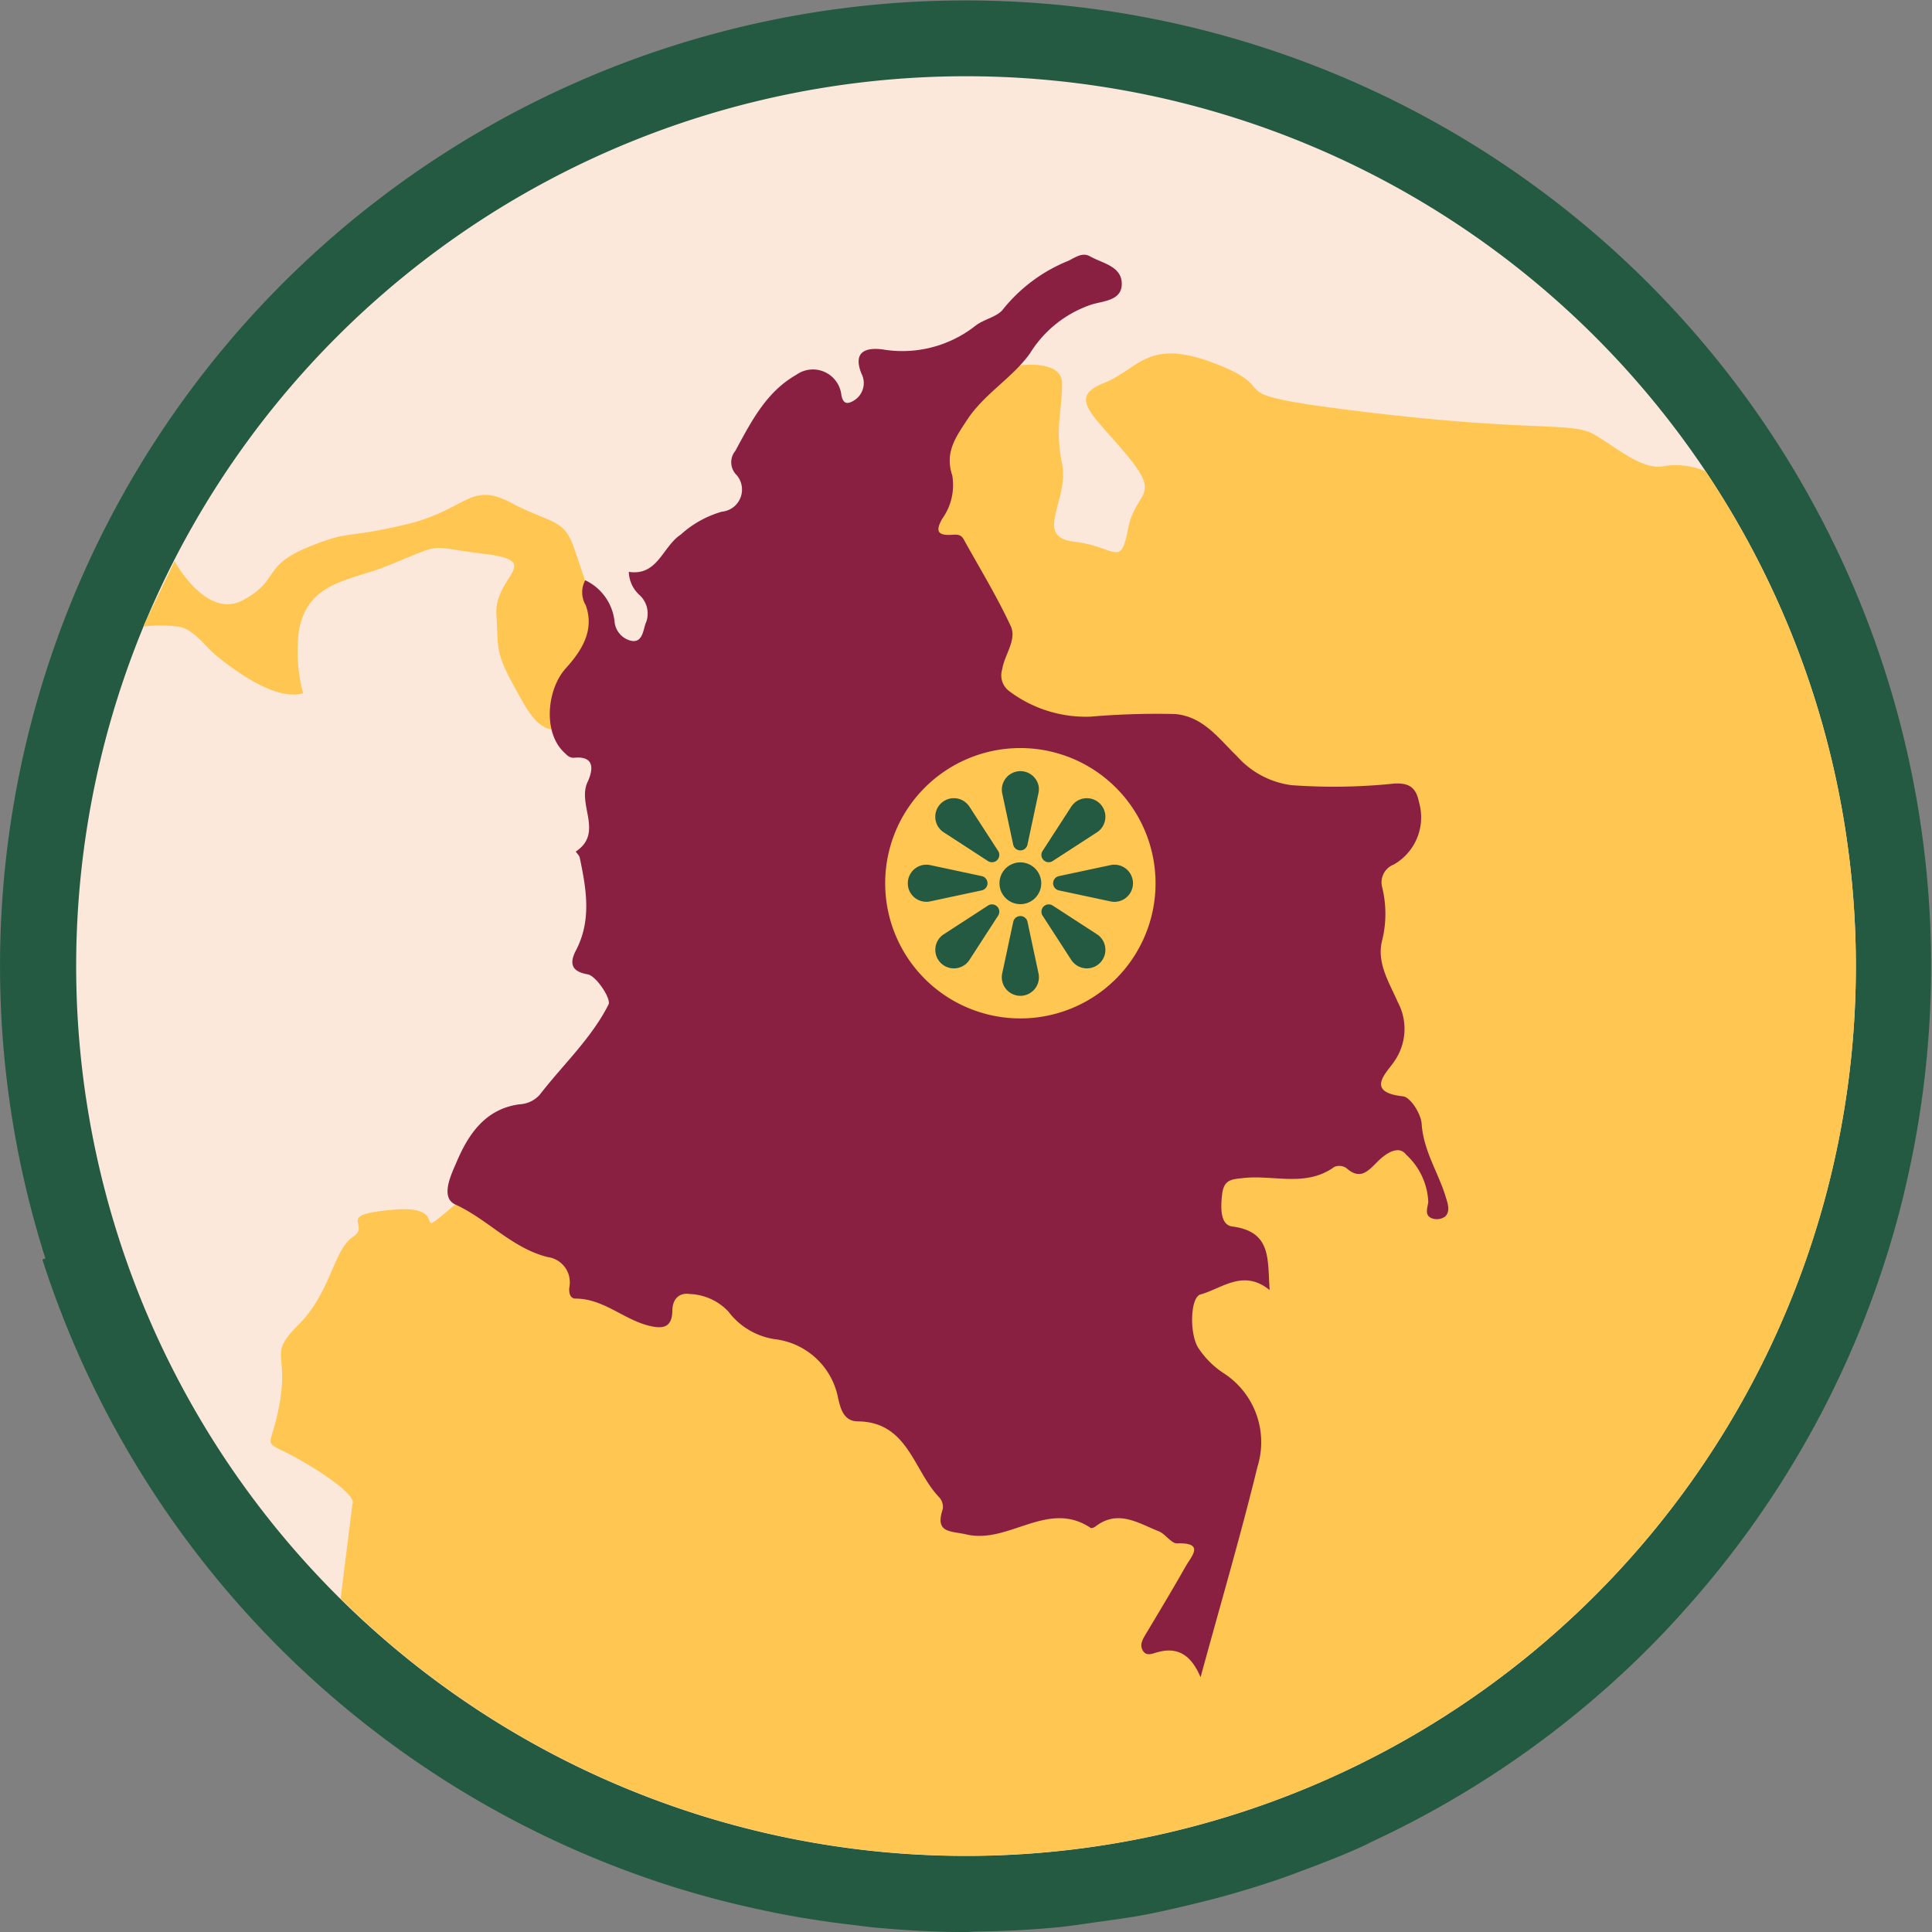 <svg viewBox="0 0 108.53 108.53" height="108.53" width="108.53" xmlns="http://www.w3.org/2000/svg">
  <rect x="0" y="0" width="108.53" height="108.53" fill="#808080" stroke="none"/>
  <g transform="translate(-10464.339 -2260.731)" data-sanitized-data-name="Grupo 266" data-name="Grupo 266" id="Grupo_266">
    <path fill="#235a41" d="M10571.291,2327.777v0a54.239,54.239,0,1,0-104.4,3.653c-.067.016-.148.027-.165.076a54.432,54.432,0,0,0,35.723,35.309c.024.005.046.014.07.019,1.549.476,3.126.878,4.729,1.216.275.059.549.116.825.17q2.131.414,4.314.659c.319.036.63.087.948.117,1.705.162,3.427.267,5.175.267.02,0,.038,0,.054,0s.03,0,.043,0c.18,0,.354-.027.533-.027,1.519-.019,3.021-.089,4.507-.23.773-.07,1.529-.194,2.295-.3.881-.121,1.759-.238,2.627-.4.886-.165,1.756-.367,2.629-.575.7-.168,1.4-.343,2.091-.538.942-.265,1.876-.551,2.8-.865.557-.189,1.1-.4,1.648-.6,1.008-.381,2.008-.77,2.985-1.208.322-.143.633-.308.949-.457a54.359,54.359,0,0,0,13.967-9.474c.03-.029.063-.056.092-.086q1.557-1.464,2.986-3.045c.059-.065.119-.13.176-.2a54.016,54.016,0,0,0,12.405-23.485" data-sanitized-data-name="Trazado 1279" data-name="Trazado 1279" id="Trazado_1279"></path>
    <path fill="#fce8db" d="M10568.592,2315a49.987,49.987,0,1,0-49.988,49.988,49.987,49.987,0,0,0,49.988-49.988" data-sanitized-data-name="Trazado 1280" data-name="Trazado 1280" id="Trazado_1280"></path>
    <path fill="#ffc651" d="M10483.471,2350.536a49.978,49.978,0,0,0,76.681-63.328,4.208,4.208,0,0,0-2.324-.295c-1.232.276-2.737-1.094-3.97-1.792s-3.427-.124-12.6-1.221-4.52-1.094-8.49-2.681-4.383.217-6.437,1.038-.548,1.781,1.368,4.11.413,1.916,0,4.107-.685.96-3.014.687-.272-2.33-.684-4.383,0-2.878,0-4.521-3.7-1.094-5.4,0-.778,5.188-3.232,7.945-6.709,9.587-8.766,10.27-7.259-.959-7.941-2.875-1.457-4.274-2.054-6.025-1.235-1.37-3.562-2.6-2.465.411-5.959,1.233-3.08.272-5.545,1.307-1.507,1.843-3.561,2.938-3.834-2.192-3.834-2.192l-1.692,3.521c-.021.046-.032.1-.054.143a8.587,8.587,0,0,1,1.881,0c.889.073,1.572,1.121,2.21,1.64,1.1.892,3.345,2.551,4.875,2.113a9,9,0,0,1-.23-3.556c.52-2.718,2.806-2.742,4.924-3.588,3.424-1.37,2.054-1.1,5.479-.687s.546,1.233.684,3.424-.138,2.054,1.506,4.932,2.329.683,6.025,1.367,1.508,17.394,0,20.158-7.12,4.356-9.847,6.669,0,0-3.437.289-1.231.824-2.308,1.532-1.253,3.127-3.031,4.905-.549,1.508-1.1,4.52-1.233,1.643,1.642,3.386,2.466,2.173,2.466,2.173Z" data-sanitized-data-name="Trazado 1281" data-name="Trazado 1281" id="Trazado_1281"></path>
    <path fill="#892041" d="M10497.209,2293.323a2.9,2.9,0,0,1,1.651,2.313,1.219,1.219,0,0,0,.9,1.083c.652.16.7-.535.838-.943a1.416,1.416,0,0,0-.3-1.588,1.822,1.822,0,0,1-.635-1.333c1.627.246,1.894-1.424,2.919-2.094a5.8,5.8,0,0,1,2.307-1.286,1.248,1.248,0,0,0,.833-2.054,1.006,1.006,0,0,1-.076-1.362c.885-1.629,1.728-3.307,3.418-4.269a1.607,1.607,0,0,1,2.54,1.143c.1.513.36.508.7.3a1.148,1.148,0,0,0,.425-1.519c-.519-1.3.346-1.464,1.191-1.354a6.643,6.643,0,0,0,5.224-1.337c.483-.376,1.256-.495,1.57-.954a9.03,9.03,0,0,1,3.658-2.694c.462-.241.8-.47,1.211-.238.678.384,1.726.538,1.77,1.481.046,1.008-1.031,1.013-1.691,1.219a6.487,6.487,0,0,0-3.456,2.732c-.979,1.386-2.578,2.275-3.545,3.756-.632.97-1.263,1.815-.827,3.121a3.247,3.247,0,0,1-.581,2.448c-.276.516-.373.913.446.886.267-.008.589-.089.765.23.9,1.624,1.87,3.21,2.65,4.885.362.781-.347,1.6-.474,2.43a1.107,1.107,0,0,0,.4,1.237,7.158,7.158,0,0,0,4.561,1.427,43.407,43.407,0,0,1,4.771-.146c1.581.154,2.437,1.386,3.456,2.37a4.949,4.949,0,0,0,3.048,1.624,32.526,32.526,0,0,0,5.777-.089c.772-.038,1.221.154,1.392,1.024a3.055,3.055,0,0,1-1.408,3.523,1.074,1.074,0,0,0-.654,1.281,6.221,6.221,0,0,1-.029,3.089c-.254,1.237.452,2.31.906,3.361a3.182,3.182,0,0,1-.192,3.319c-.381.6-1.711,1.734.483,1.972.419.043,1.014.984,1.049,1.543.1,1.521.942,2.746,1.361,4.132.108.359.26.767-.034,1.075a.816.816,0,0,1-.682.124c-.541-.145-.3-.637-.272-.945a3.828,3.828,0,0,0-1.246-2.654c-.431-.562-1.151-.054-1.586.376-.535.527-.977,1.091-1.773.375a.718.718,0,0,0-.678-.059c-1.594,1.156-3.41.43-5.115.624-.605.07-1.073.06-1.178.876-.095.764-.125,1.756.566,1.845,2.24.292,1.968,1.873,2.1,3.573-1.481-1.2-2.657-.1-3.893.248-.571.16-.62,2.211-.12,2.994a4.932,4.932,0,0,0,1.4,1.408,4.614,4.614,0,0,1,1.93,5.264c-.945,3.869-2.069,7.693-3.2,11.835-.553-1.316-1.342-1.726-2.474-1.391-.251.073-.578.219-.77-.108s-.011-.63.168-.927c.759-1.265,1.518-2.532,2.248-3.816.32-.564,1.081-1.329-.484-1.278-.335.011-.657-.53-1.038-.681-1.147-.454-2.294-1.246-3.558-.265-.068.054-.214.111-.266.076-2.4-1.61-4.586.916-6.964.37-.9-.208-1.8-.056-1.343-1.427a.8.8,0,0,0-.2-.662c-1.454-1.5-1.746-4.239-4.578-4.266-.826-.008-.978-.795-1.1-1.3a4.113,4.113,0,0,0-3.578-3.319,4.011,4.011,0,0,1-2.586-1.548,3.136,3.136,0,0,0-2.159-.986c-.583-.092-.98.254-.989.926-.013.944-.5,1.06-1.335.849-1.426-.362-2.545-1.519-4.111-1.519-.322,0-.385-.389-.333-.683a1.427,1.427,0,0,0-1.227-1.649c-2.011-.505-3.355-2.115-5.18-2.95-.9-.408-.2-1.765.089-2.446.651-1.516,1.605-2.94,3.526-3.188a1.606,1.606,0,0,0,1.132-.549c1.295-1.678,2.881-3.134,3.854-5.058.159-.314-.691-1.608-1.173-1.692-.9-.154-1.049-.6-.653-1.356.886-1.7.574-3.448.208-5.2-.027-.121-.149-.227-.225-.34,1.586-1.049.073-2.635.662-3.9.229-.489.554-1.491-.733-1.372-.289.027-.421-.149-.594-.311-1.178-1.119-.959-3.532.105-4.71.83-.919,1.648-2.092,1.122-3.545a1.422,1.422,0,0,1-.025-1.408" data-sanitized-data-name="Trazado 1282" data-name="Trazado 1282" id="Trazado_1282"></path>
    <path fill="#ffc651" d="M10529.252,2310.348a7.594,7.594,0,1,1-7.6-7.595,7.6,7.6,0,0,1,7.6,7.595" data-sanitized-data-name="Trazado 1283" data-name="Trazado 1283" id="Trazado_1283"></path>
    <path fill="#235a41" d="M10521.657,2311.521a1.173,1.173,0,1,0-1.172-1.173,1.172,1.172,0,0,0,1.172,1.173" data-sanitized-data-name="Trazado 1284" data-name="Trazado 1284" id="Trazado_1284"></path>
    <path fill="#235a41" d="M10521.256,2308.182a.41.41,0,0,0,.8,0l.619-2.9a1.006,1.006,0,0,0,0-.432,1.043,1.043,0,0,0-2.04.432Z" data-sanitized-data-name="Trazado 1285" data-name="Trazado 1285" id="Trazado_1285"></path>
    <path fill="#235a41" d="M10521.743,2312.2a.408.408,0,0,0-.486.316l-.619,2.9a1.042,1.042,0,1,0,2.04,0l-.619-2.9a.405.405,0,0,0-.315-.316" data-sanitized-data-name="Trazado 1286" data-name="Trazado 1286" id="Trazado_1286"></path>
    <path fill="#235a41" d="M10523.507,2310.263a.409.409,0,0,0,.316.486l2.9.619a1.043,1.043,0,1,0,0-2.04l-2.9.619a.411.411,0,0,0-.316.316" data-sanitized-data-name="Trazado 1287" data-name="Trazado 1287" id="Trazado_1287"></path>
    <path fill="#235a41" d="M10515.356,2310.566a1.042,1.042,0,0,0,1.236.8l2.9-.619a.41.41,0,0,0,0-.8l-2.9-.619a1.063,1.063,0,0,0-.434,0,1.046,1.046,0,0,0-.8,1.238" data-sanitized-data-name="Trazado 1288" data-name="Trazado 1288" id="Trazado_1288"></path>
    <path fill="#235a41" d="M10523.473,2309.1l2.486-1.613a1.014,1.014,0,0,0,.308-.308,1.042,1.042,0,0,0-1.751-1.132l-1.609,2.486a.4.4,0,0,0,0,.445.407.407,0,0,0,.566.122" data-sanitized-data-name="Trazado 1289" data-name="Trazado 1289" id="Trazado_1289"></path>
    <path fill="#235a41" d="M10519.842,2311.6l-2.486,1.613a1.015,1.015,0,0,0-.309.308,1.042,1.042,0,0,0,1.751,1.132l1.611-2.486a.41.41,0,0,0-.567-.567" data-sanitized-data-name="Trazado 1290" data-name="Trazado 1290" id="Trazado_1290"></path>
    <path fill="#235a41" d="M10523.473,2311.6a.41.41,0,0,0-.566.567l1.609,2.486a1.091,1.091,0,0,0,.309.308,1.042,1.042,0,1,0,1.135-1.748Z" data-sanitized-data-name="Trazado 1291" data-name="Trazado 1291" id="Trazado_1291"></path>
    <path fill="#235a41" d="M10517.355,2307.488l2.485,1.614a.424.424,0,0,0,.449,0,.415.415,0,0,0,.119-.571l-1.611-2.486a1.156,1.156,0,0,0-.308-.308,1.043,1.043,0,1,0-1.135,1.751" data-sanitized-data-name="Trazado 1292" data-name="Trazado 1292" id="Trazado_1292"></path>
  </g>
</svg>
